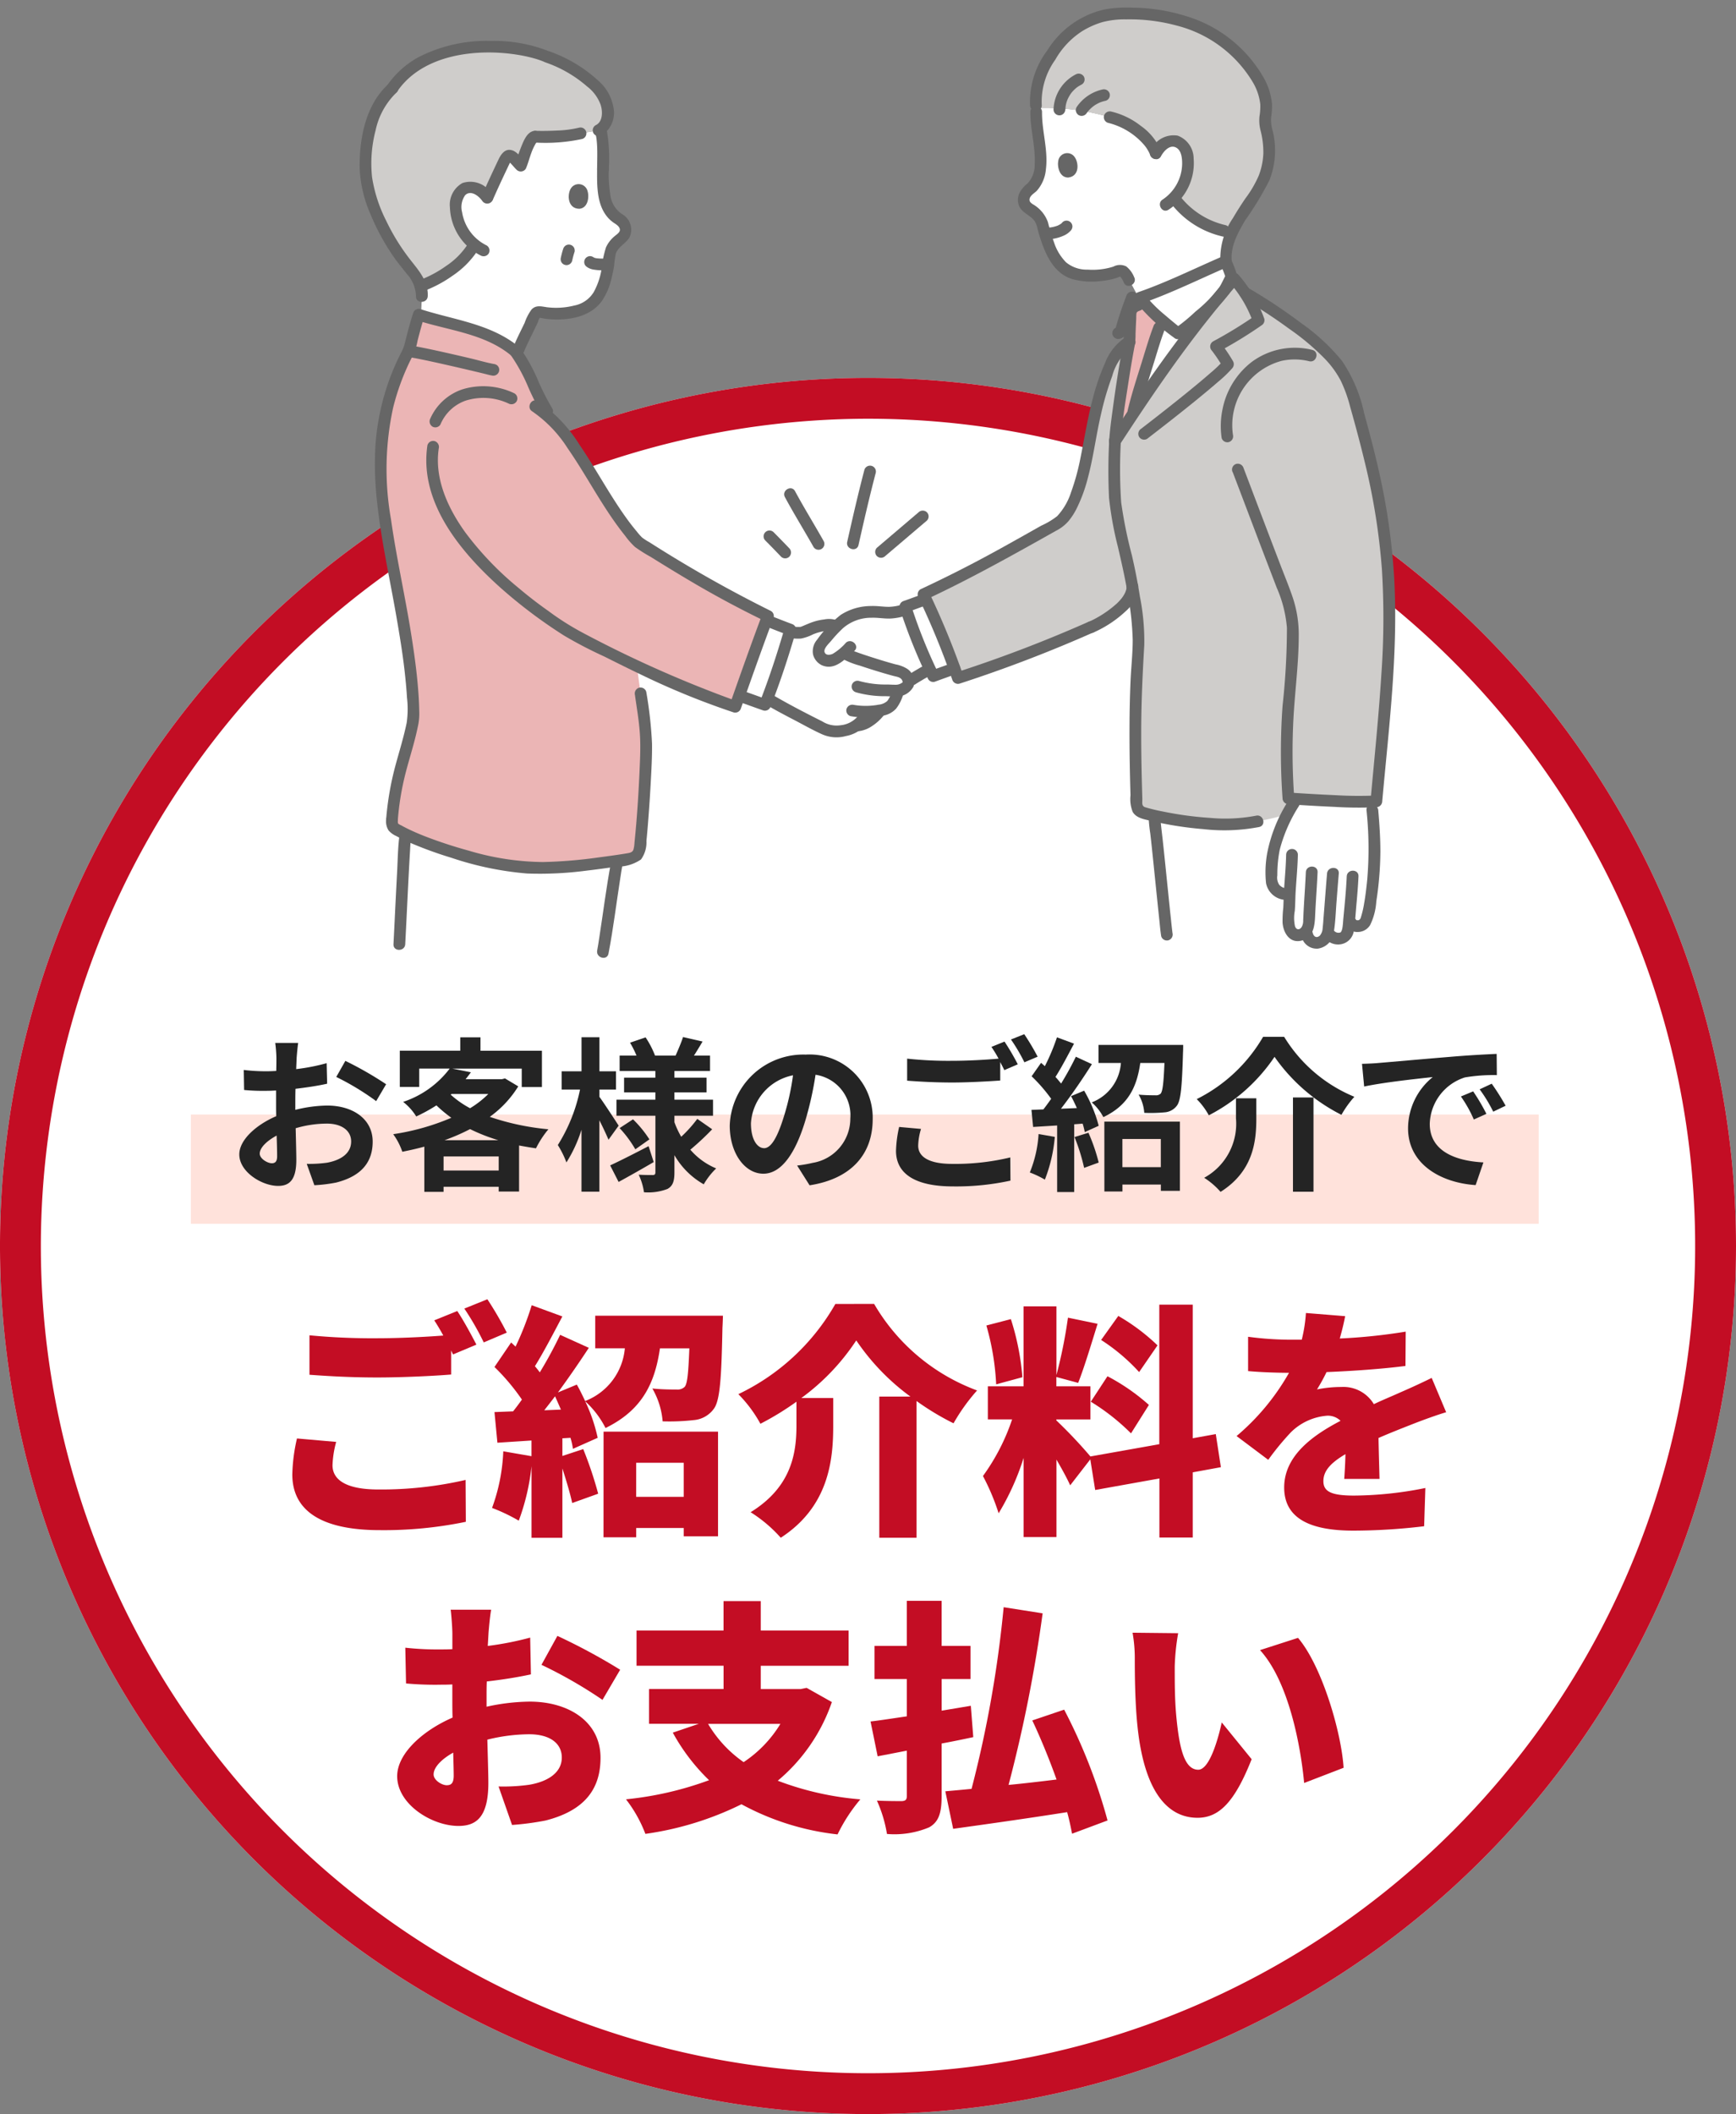 <svg height="207" viewBox="0 0 170 207" width="170" xmlns="http://www.w3.org/2000/svg" xmlns:xlink="http://www.w3.org/1999/xlink"><rect x="0" y="0" width="170" height="207" fill="#808080" stroke="none"/><clipPath id="a"><path d="m0 0h170v207h-170z"/></clipPath><g clip-path="url(#a)"><path d="m170 122a85 85 0 1 1 -85-85 85 85 0 0 1 85 85" fill="#fff"/><path d="m85 41a81 81 0 1 1 -81 81 81.091 81.091 0 0 1 81-81m0-4a85 85 0 1 0 85 85 85 85 0 0 0 -85-85" fill="#c30d24"/><path d="m0 0h131.99v10.699h-131.99z" fill="#ffe2db" transform="translate(18.688 109.129)"/><path d="m29.052 103.532c-.015.357-.032.746-.049 1.151a19.527 19.527 0 0 0 2.985-.583l.048 2.011c-.923.211-2.042.373-3.1.5-.017.486-.017.989-.017 1.46v.6a13.435 13.435 0 0 1 3.114-.421c2.5 0 4.462 1.3 4.462 3.535 0 1.914-1.006 3.358-3.585 4.007a14.951 14.951 0 0 1 -2.125.26l-.747-2.093a12.509 12.509 0 0 0 1.995-.114c1.315-.243 2.353-.892 2.353-2.076 0-1.1-.974-1.752-2.385-1.752a10.92 10.92 0 0 0 -3.048.454c.032 1.282.064 2.547.064 3.1 0 2.012-.714 2.547-1.784 2.547-1.573 0-3.8-1.362-3.8-3.082 0-1.411 1.622-2.887 3.617-3.746-.016-.39-.016-.779-.016-1.152v-1.363c-.308.017-.6.032-.86.032a19.616 19.616 0 0 1 -2.27-.081l-.033-1.962a17.88 17.88 0 0 0 2.239.129c.292 0 .616-.015.94-.032.017-.567.017-1.038.017-1.313a13.481 13.481 0 0 0 -.114-1.428h2.247c-.049.292-.116.989-.147 1.411m-2.433 10.369c.292 0 .518-.13.518-.681 0-.406-.015-1.152-.049-2.028-.989.535-1.654 1.2-1.654 1.768 0 .5.763.941 1.185.941m11.191-7.737-.973 1.654a25.763 25.763 0 0 0 -3.909-2.368l.891-1.573a33.964 33.964 0 0 1 3.991 2.287" fill="#242424"/><path d="m50.751 106.371a10.368 10.368 0 0 1 -2.79 2.985 24.781 24.781 0 0 0 5.742 1.217 9.43 9.43 0 0 0 -1.216 1.865c-.568-.081-1.12-.179-1.655-.277v4.51h-1.995v-.47h-5.4v.5h-1.883v-4.427c-.713.194-1.427.356-2.157.5a6.4 6.4 0 0 0 -.892-1.72 23.113 23.113 0 0 0 5.693-1.606 13.368 13.368 0 0 1 -1.46-1.216 16.3 16.3 0 0 1 -1.978 1.087 5.393 5.393 0 0 0 -1.282-1.428 9.431 9.431 0 0 0 4.558-3.26h-2.984v1.8h-1.9v-3.552h5.92v-1.309h1.979v1.314h6.018v3.552h-1.977v-1.8h-6.78l1.8.357c-.162.227-.34.454-.519.681h3.536l.324-.081zm-1.914 6.862h-5.4v1.378h5.4zm-.032-1.59a17.628 17.628 0 0 1 -2.774-1.087 19.54 19.54 0 0 1 -2.5 1.087zm-4.672-4.461a9.343 9.343 0 0 0 1.9 1.33 9.426 9.426 0 0 0 1.785-1.394h-3.6z" fill="#242424"/><path d="m59.589 111.594c-.2-.471-.536-1.2-.893-1.9v6.99h-1.752v-6.066a13.657 13.657 0 0 1 -1.476 3.2 9.157 9.157 0 0 0 -.843-1.7 16.248 16.248 0 0 0 2.174-5.435h-1.799v-1.784h1.946v-3.341h1.754v3.341h1.622v1.784h-1.622v.714c.439.6 1.606 2.385 1.882 2.822zm4.427 2.19c-1.135.665-2.4 1.378-3.438 1.946l-.827-1.621c.957-.439 2.384-1.168 3.762-1.882zm5.726-3.211a26.452 26.452 0 0 1 -2.141 2 6.782 6.782 0 0 0 2.531 1.832 7.161 7.161 0 0 0 -1.217 1.557 7.691 7.691 0 0 1 -2.871-2.854v1.686c0 .876-.162 1.331-.681 1.622a5.287 5.287 0 0 1 -2.3.325 5.973 5.973 0 0 0 -.518-1.719c.551.032 1.183.032 1.378.032s.259-.081.259-.275v-5.531h-3.815v-1.574h3.811v-.714h-3.065v-1.443h3.065v-.649h-3.5v-1.509h1.652a9.277 9.277 0 0 0 -.633-1.265l1.524-.519a8.992 8.992 0 0 1 .925 1.784h2.011c.244-.551.568-1.3.73-1.817l1.914.439c-.291.486-.583.973-.843 1.378h1.573v1.509h-3.487v.649h3.146v1.443h-3.146v.714h3.779v1.574h-3.779v.631a8.723 8.723 0 0 0 .665 1.428 12.742 12.742 0 0 0 1.573-1.752zm-7.753-.974a11.079 11.079 0 0 1 1.605 1.963l-1.378.973a11.414 11.414 0 0 0 -1.54-2.077z" fill="#242424"/><path d="m79.277 116.055-1.217-1.931a12.225 12.225 0 0 0 1.509-.26 4.4 4.4 0 0 0 3.7-4.346 4.011 4.011 0 0 0 -3.406-4.283 32.828 32.828 0 0 1 -.974 4.4c-.972 3.276-2.368 5.288-4.135 5.288-1.8 0-3.293-1.978-3.293-4.72a7.207 7.207 0 0 1 7.445-6.942 6.177 6.177 0 0 1 6.553 6.325c0 3.423-2.093 5.84-6.18 6.473m-4.461-3.634c.682 0 1.313-1.021 1.979-3.212a24.281 24.281 0 0 0 .86-3.925 5.106 5.106 0 0 0 -4.12 4.7c0 1.638.648 2.433 1.281 2.433" fill="#242424"/><path d="m89.915 112.178c0 1.055.989 1.784 3.325 1.784a23.068 23.068 0 0 0 5.693-.633l.017 2.272a24.917 24.917 0 0 1 -5.629.567c-3.714 0-5.579-1.249-5.579-3.487a11.9 11.9 0 0 1 .307-2.336l2.142.194a6.1 6.1 0 0 0 -.276 1.639m9.748-7.964-1.314.567c-.113-.243-.26-.518-.4-.794v1.813c-1.136.081-3.146.194-4.688.194-1.7 0-3.114-.081-4.428-.178v-2.158a37.839 37.839 0 0 0 4.412.211c1.541 0 3.293-.1 4.542-.211a12.285 12.285 0 0 0 -.7-1.151l1.281-.52a24.053 24.053 0 0 1 1.3 2.223m1.947-.746-1.3.551a17.307 17.307 0 0 0 -1.315-2.234l1.3-.519a23.266 23.266 0 0 1 1.314 2.206" fill="#242424"/><path d="m103.294 111.318a14.964 14.964 0 0 1 -.974 4.185 9.381 9.381 0 0 0 -1.475-.7 11.813 11.813 0 0 0 .859-3.764zm2.871-4.525a13.751 13.751 0 0 1 1.427 3.438l-1.363.617a7.618 7.618 0 0 0 -.21-.827l-.828.064v6.635h-1.67v-6.52l-2.352.146-.162-1.671 1.168-.048c.243-.309.5-.665.763-1.038a15.892 15.892 0 0 0 -1.915-2.206l.924-1.315c.115.1.244.211.373.326a20.618 20.618 0 0 0 1.185-2.824l1.671.618c-.584 1.1-1.234 2.351-1.818 3.259.211.228.39.454.552.649a29.452 29.452 0 0 0 1.444-2.627l1.573.729c-.892 1.411-2.011 3.05-3.032 4.364l1.556-.065c-.179-.406-.373-.811-.567-1.168zm.422 4.119a17.9 17.9 0 0 1 1.005 2.92l-1.427.52a19.078 19.078 0 0 0 -.941-3.018zm9.277-8.6s0 .47-.015.7c-.1 3.373-.211 4.768-.618 5.271a1.637 1.637 0 0 1 -1.2.633 14.559 14.559 0 0 1 -1.978.048 4.082 4.082 0 0 0 -.552-1.784c.682.065 1.33.065 1.639.065a.668.668 0 0 0 .518-.162c.2-.243.292-1.055.373-3h-2.368c-.324 2.255-1.119 4.12-3.616 5.3a5.1 5.1 0 0 0 -1.136-1.444 4.454 4.454 0 0 0 2.855-3.86h-2.19v-1.768zm-7.72 7.51h7.4v6.779h-1.865v-.616h-3.763v.682h-1.768zm1.768 4.46h3.763v-2.757h-3.763z" fill="#242424"/><path d="m118.375 109.209a6.854 6.854 0 0 0 -1.184-1.589 15.554 15.554 0 0 0 6.5-6.1h2.061a14.564 14.564 0 0 0 6.877 5.872 9.8 9.8 0 0 0 -1.266 1.768 17.785 17.785 0 0 1 -6.553-5.678 17.354 17.354 0 0 1 -6.439 5.726m4.655-1.67v2.011c0 2.287-.341 5.158-3.5 7.153a7.44 7.44 0 0 0 -1.606-1.379 6.029 6.029 0 0 0 3.114-5.823v-1.962zm5.6 9.148h-2.011v-9.229h2.011z" fill="#242424"/><path d="m134.966 104.084c1.363-.113 4.039-.356 7.007-.6 1.672-.146 3.44-.243 4.59-.292l.018 2.076a16.918 16.918 0 0 0 -3.132.228 4.93 4.93 0 0 0 -3.439 4.542c0 2.675 2.5 3.632 5.256 3.779l-.763 2.222c-3.4-.228-6.618-2.044-6.618-5.564a6.492 6.492 0 0 1 2.418-5.012c-1.524.162-4.834.519-6.716.924l-.211-2.222c.649-.016 1.282-.048 1.59-.081m10.593 4.98-1.233.552a12.612 12.612 0 0 0 -1.265-2.255l1.2-.5a19.847 19.847 0 0 1 1.3 2.206m1.88-.8-1.216.584a14.153 14.153 0 0 0 -1.33-2.189l1.184-.552a23.841 23.841 0 0 1 1.362 2.157" fill="#242424"/><path d="m32.562 143.467c0 1.369 1.223 2.376 4.488 2.376a36.748 36.748 0 0 0 8.545-.936l.023 4.1a39.524 39.524 0 0 1 -8.425.817c-5.856 0-8.568-1.992-8.568-5.449a17.125 17.125 0 0 1 .456-3.528l3.84.336a9.827 9.827 0 0 0 -.359 2.28m14.088-11.805-2.28.96c-.072-.119-.12-.24-.191-.384v2.352c-1.705.144-4.873.289-7.2.289-2.569 0-4.681-.121-6.673-.265v-3.864a64.835 64.835 0 0 0 6.649.288c2.088 0 4.584-.12 6.456-.264-.288-.528-.6-1.056-.887-1.488l2.255-.912c.6.888 1.441 2.448 1.872 3.288m2.977-1.176-2.257.96a26.848 26.848 0 0 0 -1.9-3.313l2.256-.912a34.264 34.264 0 0 1 1.9 3.265" fill="#c30d24"/><path d="m70.794 128.826s-.023.817-.048 1.2c-.1 4.969-.24 7.153-.864 7.945a2.691 2.691 0 0 1 -1.968 1.08 21.338 21.338 0 0 1 -3.024.12 7.664 7.664 0 0 0 -1.008-3.216c.96.1 1.9.1 2.376.1a1 1 0 0 0 .792-.264c.264-.312.36-1.368.456-3.768h-2.88c-.48 3.264-1.633 6-5.329 7.8a9.125 9.125 0 0 0 -1.992-2.616 16.234 16.234 0 0 1 1.224 3.576l-2.424 1.08a6.813 6.813 0 0 0 -.24-1.08l-.792.048v1.729l2.04-.672a37.273 37.273 0 0 1 1.464 4.368l-2.544.912c-.192-.912-.576-2.185-.96-3.385v6.793h-3.024v-7.009a21.785 21.785 0 0 1 -1.248 5.329 17.626 17.626 0 0 0 -2.616-1.248 18.122 18.122 0 0 0 1.1-5.544l2.761.479v-1.536l-3.337.217-.287-3 1.824-.072q.43-.54.863-1.152a21.05 21.05 0 0 0 -2.687-3.192l1.632-2.4.431.409a29.842 29.842 0 0 0 1.584-4.057l3 1.1c-.888 1.68-1.848 3.529-2.688 4.873.168.192.336.408.48.6a40.567 40.567 0 0 0 1.991-3.673l2.809 1.273c-.912 1.391-1.968 2.927-3.024 4.368l1.848-.768c.288.5.552 1.056.816 1.608a6.1 6.1 0 0 0 3.888-5.16h-2.9v-3.193zm-15.865 9.194c-.192-.433-.384-.889-.576-1.3-.36.48-.72.936-1.056 1.368zm4.176 2.16h11.209v10.248h-3.36v-.816h-4.654v.912h-3.2zm3.193 6.383h4.656v-3.336h-4.654z" fill="#c30d24"/><path d="m85.6 127.674a19.487 19.487 0 0 0 10.081 8.473 18.759 18.759 0 0 0 -2.305 3.216 25.909 25.909 0 0 1 -3.624-2.184v13.393h-3.646v-13.825h3.049a22.24 22.24 0 0 1 -5.305-5.5 21.843 21.843 0 0 1 -5.377 5.64h3.12v2.761c0 3.408-.479 7.9-5.136 10.92a13.66 13.66 0 0 0 -2.952-2.5c4.056-2.5 4.489-5.856 4.489-8.52v-2.3a27.819 27.819 0 0 1 -3.529 2.16 13.044 13.044 0 0 0 -2.16-2.9 21.655 21.655 0 0 0 9.5-8.833z" fill="#c30d24"/><path d="m116.8 144.164v6.384h-3.264v-5.784l-6.289 1.128-.479-3-1.969 2.544c-.312-.7-.816-1.609-1.344-2.52v7.584h-3.215v-7.753a24.886 24.886 0 0 1 -2.447 5.425 22.143 22.143 0 0 0 -1.536-3.648 20.42 20.42 0 0 0 2.855-5.544h-2.376v-3.24h3.5v-7.826h3.217v6.721a47.454 47.454 0 0 0 1.128-5.616l2.9.6c-.624 2.017-1.32 4.321-1.9 5.786l-2.136-.577v.913h3.336v3.24h-3.336v.1a46.426 46.426 0 0 1 3.336 3.528l6.745-1.2v-13.663h3.274v13.081l2.257-.408.5 3.241zm-19.249-8.617a25 25 0 0 0 -.96-5.761l2.4-.624a25.043 25.043 0 0 1 1.129 5.689zm10.9-.792a20.011 20.011 0 0 1 4.057 2.809l-1.752 2.784a21.233 21.233 0 0 0 -3.937-3.1zm3.1-.408a18.7 18.7 0 0 0 -3.721-3.145l1.681-2.351a19.553 19.553 0 0 1 3.84 2.88z" fill="#c30d24"/><path d="m131.2 131.059a55.413 55.413 0 0 0 6.456-.672l-.023 3.36c-2.233.289-5.185.5-7.729.6a18.013 18.013 0 0 1 -.936 1.7 11.761 11.761 0 0 1 2.376-.24 3.47 3.47 0 0 1 3.192 1.681c.96-.456 1.752-.769 2.593-1.153 1.055-.456 2.04-.912 3.072-1.416l1.416 3.361c-.84.24-2.353.792-3.265 1.152s-2.088.815-3.36 1.368c.024 1.319.072 2.928.1 4.008h-3.457c.047-.624.1-1.512.12-2.424-1.512.888-2.16 1.68-2.16 2.64 0 1.009.744 1.416 3 1.416a36.156 36.156 0 0 0 6.985-.743l-.12 3.744a58.671 58.671 0 0 1 -6.937.431c-3.936 0-6.768-1.032-6.768-4.224 0-3.144 2.855-5.136 5.52-6.529a1.769 1.769 0 0 0 -1.32-.5 5.664 5.664 0 0 0 -3.528 1.608 26.5 26.5 0 0 0 -2.233 2.712l-3.1-2.328a22.771 22.771 0 0 0 5.135-6.193c-.983 0-2.736-.047-4.008-.168v-3.36a31.781 31.781 0 0 0 4.321.288h.935a14.942 14.942 0 0 0 .408-2.616l3.841.311c-.1.529-.264 1.273-.528 2.185" fill="#c30d24"/><path d="m47.837 159.938-.071 1.224a30.325 30.325 0 0 0 4.152-.816l.072 3.6c-1.32.287-2.856.527-4.321.695-.023.5-.023 1.009-.023 1.537v.936a20.313 20.313 0 0 1 4.225-.5c3.792 0 6.936 1.944 6.936 5.5 0 2.809-1.3 5.113-5.4 6.145a27.12 27.12 0 0 1 -3.264.432l-1.32-3.768a18.362 18.362 0 0 0 3-.168c1.848-.313 3.192-1.2 3.192-2.664 0-1.417-1.2-2.281-3.192-2.281a17.359 17.359 0 0 0 -4.1.528c.049 1.8.1 3.48.1 4.224 0 3.385-1.2 4.225-2.929 4.225-2.592 0-6-2.112-6-4.873 0-2.16 2.4-4.416 5.424-5.736-.023-.624-.023-1.248-.023-1.872v-1.376c-.384.025-.721.025-1.033.025a31.282 31.282 0 0 1 -3.5-.12l-.072-3.5a28.307 28.307 0 0 0 3.456.168c.361 0 .744 0 1.153-.025v-1.511c0-.505-.1-1.9-.168-2.353h3.969c-.1.456-.216 1.7-.265 2.328m-4.1 14.858c.359 0 .695-.1.695-.937 0-.456-.023-1.271-.048-2.256-1.2.672-1.92 1.464-1.92 2.136 0 .576.817 1.057 1.273 1.057m16.993-11.305-1.728 2.948a44.348 44.348 0 0 0 -5.976-3.432l1.56-2.833a59.223 59.223 0 0 1 6.145 3.313" fill="#c30d24"/><path d="m81.462 166.659a17.4 17.4 0 0 1 -5.3 7.7 29.378 29.378 0 0 0 8.088 1.825 16.2 16.2 0 0 0 -2.231 3.432 25.553 25.553 0 0 1 -9.409-2.952 30.811 30.811 0 0 1 -9.41 2.9 13.083 13.083 0 0 0 -1.9-3.384 32.963 32.963 0 0 0 8.137-1.872 19.4 19.4 0 0 1 -3.553-4.657l2.544-.864h-4.871v-3.408h7.3v-2.28h-8.524v-3.449h8.521v-2.879h3.646v2.879h8.6v3.457h-8.6v2.28h3.89l.6-.12zm-12.121 2.136a12.012 12.012 0 0 0 3.48 3.745 11.911 11.911 0 0 0 3.6-3.745z" fill="#c30d24"/><path d="m95.309 170.092c-1.008.216-2.064.432-3.1.624v5.16c0 1.656-.288 2.521-1.223 3.048a8.778 8.778 0 0 1 -4.129.648 13.058 13.058 0 0 0 -.983-3.264c.959.048 2.087.048 2.448.048.359-.024.479-.144.479-.5v-4.441l-2.856.553-.695-3.408c1.007-.12 2.231-.313 3.551-.505v-3.655h-3.165v-3.241h3.164v-4.416h3.408v4.416h2.832v3.241h-2.828v3.1l2.857-.479zm9.673 9.456c-.12-.624-.265-1.344-.48-2.112-3.937.625-8.065 1.2-11.162 1.633l-.767-3.673c.767-.072 1.632-.144 2.568-.24a113.571 113.571 0 0 0 3.144-17.786l3.816.6a139.258 139.258 0 0 1 -3.336 16.8c1.512-.144 3.12-.336 4.7-.528-.695-1.944-1.536-4.009-2.376-5.785l3.12-1.056a53.863 53.863 0 0 1 4.249 10.849z" fill="#c30d24"/><path d="m115.037 163.179c0 1.584 0 3.144.143 4.753.289 3.143.769 5.351 2.161 5.351 1.1 0 1.944-3 2.3-4.631l2.928 3.6c-1.68 4.248-3.216 5.736-5.3 5.736-2.856 0-5.209-2.424-5.881-8.976-.24-2.28-.263-5.041-.263-6.553a14.347 14.347 0 0 0 -.217-2.593l4.465.048a22.353 22.353 0 0 0 -.336 3.265m16.537 9.913-3.864 1.488c-.336-3.625-1.512-9.937-4.321-13.009l3.721-1.2c2.352 2.761 4.248 9.266 4.464 12.722" fill="#c30d24"/><path d="m75.054 68.355c1.656.992 2.951 1.6 4.779 2.575a11.866 11.866 0 0 0 1.332.624 3.757 3.757 0 0 0 2.7-.517 3.36 3.36 0 0 0 2.235-1.349l.027-.125c.135-.027.268-.059.4-.1a1.493 1.493 0 0 0 .776-.431 3.691 3.691 0 0 0 .654-1.42 1.847 1.847 0 0 0 .737-.319.555.555 0 0 0 .259-.374 10.932 10.932 0 0 1 1.585-1.119 3.206 3.206 0 0 1 .554-.19s1.8.041.653-3.578-2.945-2.391-2.945-2.391a4.994 4.994 0 0 1 -2.088.333 6.926 6.926 0 0 0 -3.371.331 4 4 0 0 0 -1.449 1.035l-.3-.117a3.286 3.286 0 0 0 -1.171.042 9.383 9.383 0 0 0 -1.788.639 3.3 3.3 0 0 1 -1.268-.015s-1.723-.347-2.606 2.4c-1.176 3.656.3 4.067.3 4.067" fill="#fff"/><path d="m74.855 68.9c.934.554 1.891 1.063 2.855 1.564.916.475 1.817.992 2.757 1.417a3.481 3.481 0 0 0 2.382.187 3.4 3.4 0 0 0 2.1-1.3c.4-.624-.594-1.2-.993-.58a2.543 2.543 0 0 1 -1.634.824 2.607 2.607 0 0 1 -1.8-.377c-1.714-.859-3.432-1.747-5.081-2.726a.575.575 0 0 0 -.58.993" fill="#666"/><path d="m83.942 71.61a2.991 2.991 0 0 0 1.488-.541 4.767 4.767 0 0 0 1.074-.975.627.627 0 0 0 .169-.406.575.575 0 0 0 -.982-.406 4.239 4.239 0 0 1 -.4.431c-.076.072-.155.142-.236.208l-.065.053c-.055.045.1-.077.022-.017-.046.034-.092.068-.139.1a3.953 3.953 0 0 1 -.557.313c.163-.078 0 0-.045.013s-.1.032-.153.046-.09.021-.137.028c-.1.018.019.007.047 0a.3.3 0 0 1 -.09.007.575.575 0 0 0 0 1.15z" fill="#666"/><path d="m83.3 70.122a8.2 8.2 0 0 0 3.214-.057 2.222 2.222 0 0 0 1.243-.684 4.123 4.123 0 0 0 .688-1.381.575.575 0 0 0 -1.108-.306 2.771 2.771 0 0 1 -.443.938 1.469 1.469 0 0 1 -.851.366 6.869 6.869 0 0 1 -2.439.019.6.6 0 0 0 -.708.4.579.579 0 0 0 .4.707z" fill="#666"/><path d="m83.818 67.787a10.5 10.5 0 0 0 2.984.382c.312.014.625.031.938.031a1.874 1.874 0 0 0 1.715-.977 1.534 1.534 0 0 0 -.642-1.752 3.318 3.318 0 0 0 -1.121-.421c-.817-.221-1.627-.472-2.433-.731-.481-.155-.961-.314-1.437-.489-.1-.037-.205-.075-.306-.115-.038-.015-.305-.126-.163-.064a2.412 2.412 0 0 1 -.337-.169c-.623-.4-1.2.592-.58.993a8.037 8.037 0 0 0 1.76.7c.8.27 1.6.521 2.409.758.3.088.6.174.9.253.278.073.619.107.8.354a.714.714 0 0 1 .087.223c.023.067-.056.092.008.034a1.042 1.042 0 0 1 -.652.251c-.272 0-.547-.014-.817-.025a9.668 9.668 0 0 1 -2.809-.347.58.58 0 0 0 -.707.4.586.586 0 0 0 .4.707z" fill="#666"/><path d="m77.21 62.446a4.924 4.924 0 0 0 1.236.078 4.377 4.377 0 0 0 1.159-.406 4.985 4.985 0 0 1 1.084-.314l.093-.014c-.12.017.007 0 .031 0 .084-.009.168-.018.253-.023a2.447 2.447 0 0 1 .271-.005.775.775 0 0 1 .1.007c-.144-.016-.029 0 0 .013a.575.575 0 1 0 .306-1.108 2.383 2.383 0 0 0 -1.036-.02 5.279 5.279 0 0 0 -1.145.26c-.2.071-.391.149-.584.23l-.353.149c-.176.075-.138.057-.105.045.048-.02-.062.024-.075.028a.585.585 0 0 1 -.08.02c.119-.031.014 0-.023 0-.09 0-.179.005-.269 0-.11 0-.219-.011-.329-.022l-.131-.014c-.208-.022.1.017-.1-.013a.593.593 0 0 0 -.707.4.58.58 0 0 0 .4.708z" fill="#666"/><path d="m88.647 59.089a4.809 4.809 0 0 1 -1.584.33c-.59 0-1.171-.106-1.765-.08a5.484 5.484 0 0 0 -2.977.873 11.745 11.745 0 0 0 -2.309 2.429 1.728 1.728 0 0 0 -.392 1.448 1.618 1.618 0 0 0 .846 1.041c1.305.586 2.321-.639 3.19-1.39.561-.484-.255-1.3-.813-.813a5.358 5.358 0 0 1 -1.309 1.1c-.287.117-.642.152-.774-.14-.162-.36.413-.876.632-1.138a12.9 12.9 0 0 1 1.157-1.239 4.213 4.213 0 0 1 2.808-1.023c.612-.022 1.218.1 1.827.079a5.956 5.956 0 0 0 1.77-.368c.69-.25.392-1.361-.306-1.108z" fill="#666"/><path d="m89.6 67.025c.233-.152.472-.3.712-.437a6.616 6.616 0 0 1 .588-.327l-.137.058a5.019 5.019 0 0 1 .478-.154.575.575 0 0 0 -.306-1.108 4.674 4.674 0 0 0 -.641.223c-.123.057-.24.129-.357.2-.311.178-.618.36-.917.556a.575.575 0 0 0 .58.992z" fill="#666"/><path d="m126.7 78.626c-.264.446-.72 1.239-.937 1.71a10.66 10.66 0 0 0 -1.257 5.213 3.35 3.35 0 0 0 .093 1.092 1.55 1.55 0 0 0 1.3.9l.389.011c-.018.331-.032.686-.039 1.079-.012.6-.079.811-.089 1.408-.009.541.1 1.251.6 1.473a1.006 1.006 0 0 0 1.177-.412c.03.221.049.355.049.355a1.05 1.05 0 0 0 .558.8 1.082 1.082 0 0 0 1.3-.485 2.115 2.115 0 0 0 .19-.558c.047.115.076.182.076.182a1.1 1.1 0 0 0 1.574.3 1.691 1.691 0 0 0 .368-1.087c.02-.212.039-.422.058-.632l.182.382a.844.844 0 0 0 1.069.234 1.185 1.185 0 0 0 .385-.446 22.07 22.07 0 0 0 .733-4.269 29.389 29.389 0 0 0 .074-4.09q-.066-1.223-.171-2.443l-.028-1.411-7.121-.351z" fill="#fff"/><path d="m76.366 61.25c-.2-.08-.4-.16-.583-.232l-.742-.276c-.922 2.461-1.8 4.935-2.673 7.412l.85.272 1.691.588c.941-2.381 1.872-5.283 2.479-7.365-.307-.114-.669-.258-1.022-.4" fill="#fff"/><path d="m89.679 59.048.479-.163.547-.124q1.538 3.274 2.766 6.683l-.451.143-1.635.614a56.2 56.2 0 0 1 -2.73-6.8z" fill="#fff"/><path d="m59.046 16.549c-.01 1.659-.029 3.963 1.46 4.838a1.542 1.542 0 0 1 .678.731c.334.839-.388 1.184-.848 1.644a2.517 2.517 0 0 0 -.614 1.055 11.863 11.863 0 0 1 -1.022 3.959 3.171 3.171 0 0 1 -1.8 1.546 7.87 7.87 0 0 1 -3.9.232.549.549 0 0 0 -.641.3c-.548 1.209-1.331 2.759-1.558 3.325l-.158.4-.159-.136c-2.613-2.221-5.511-2.356-9.253-3.543l.08-1.9a2.6 2.6 0 0 0 -.129-1c1.909-.675 4.411-2.33 5.257-4.073a4.923 4.923 0 0 1 -1.805-3.627 1.973 1.973 0 0 1 .765-1.8 1.472 1.472 0 0 1 1.31-.031 2.449 2.449 0 0 1 1.012.9c.349-.8.822-1.827 1.187-2.6l.5-1.061c.08-.169.23-.406.408-.46.331-.1.866.677 1.182.97.129-.281.82-2.87 1.419-2.839a19.24 19.24 0 0 0 4.443-.332l1.762-.29a1.158 1.158 0 0 0 .174-.092 13.883 13.883 0 0 1 .25 3.884z" fill="#fff"/><path d="m109.2 43.191a146.737 146.737 0 0 1 10.006-13.923 5.975 5.975 0 0 0 .679-.834c.245-.367.48-.956.712-1.33a10.579 10.579 0 0 0 -.58-1.507c-3.04 1.3-5.743 2.653-8.4 3.566a6.5 6.5 0 0 0 .448.546c-.9.195-1.351.419-1.351 1.016 0 .231-.115 2.179-.1 2.725-.366 1.758-1.311 7.752-1.419 9.742z" fill="#fff"/><path d="m118.363 26.322q.824-.368 1.68-.736a5.508 5.508 0 0 1 .6-2.855 8.26 8.26 0 0 1 -5.669-3.374 4.862 4.862 0 0 0 1.351-3.777 1.945 1.945 0 0 0 -.962-1.677 1.453 1.453 0 0 0 -1.289.123 2.406 2.406 0 0 0 -.884 1c-.521-1.6-2.773-3.192-4.513-3.553a22.461 22.461 0 0 0 -7.181-.9 11.893 11.893 0 0 0 .247 3.011c.205 1.627.494 3.885-.862 4.918a1.522 1.522 0 0 0 -.579.8c-.23.863.521 1.116 1.025 1.513a2.491 2.491 0 0 1 .726.964 11.711 11.711 0 0 0 1.465 3.765 3.133 3.133 0 0 0 1.947 1.3 7.539 7.539 0 0 0 4.04-.307.545.545 0 0 1 .686.219c.111.185.277.437.388.655l.955 1.782.09-.035c2.164-.744 4.36-1.778 6.744-2.841" fill="#fff"/><path d="m106.836 61.411a136.152 136.152 0 0 1 -13.029 4.984 77.38 77.38 0 0 0 -3.369-8.2c5.158-2.406 7.964-4.061 13.2-7 1.567-1.143 2.457-4.575 2.9-7.179s1.24-6.572 2.517-8.885a3.982 3.982 0 0 1 1.556-1.682c-.367 1.758-1.31 7.749-1.42 9.74a140.482 140.482 0 0 1 11.178-15.309l1.568.807c.606.349 1.293.772 2.008 1.236a42.387 42.387 0 0 1 5.711 4.305 11.3 11.3 0 0 1 2.017 2.539 13.61 13.61 0 0 1 1.093 2.907c1.881 6.685 3.053 11.838 3.255 18.59.182 6.058-.556 12.553-1.241 20.2-1.791.119-5.46-.089-7.965-.249-.029.658-.058 1.229-.084 1.305a26.624 26.624 0 0 1 -3.581.9c-3.325.764-8.9-.151-11.281-.863a.769.769 0 0 1 -.561-.709 140.094 140.094 0 0 1 .174-15.686 31.139 31.139 0 0 0 -.594-5.736c.029 1.27-1.5 2.774-4.052 3.987z" fill="#cfcdcb"/><path d="m38.384 80.288c-.019.345.031.694.291.833 2.866 1.754 9.88 3.727 13.088 3.843a52.5 52.5 0 0 0 9.577-.823 1.705 1.705 0 0 0 1.025-.392 1.484 1.484 0 0 0 .307-.877c.251-2.219.634-7.9.6-10.129a37.505 37.505 0 0 0 -.543-4.849l-.361-2.666a73.9 73.9 0 0 0 9.632 3.978c1.047-2.971 2.09-5.938 3.2-8.886a121.61 121.61 0 0 1 -12.66-7.208c-3.161-3.37-5.292-8.616-8.209-11.718-.4-.6-.768-1.149-.768-1.149-.7-1.044-2-4.415-3.077-5.81-2.666-2.266-5.628-2.362-9.481-3.617-.3.923-.718 2.545-.913 3.36a23.307 23.307 0 0 0 -2.174 5.686c-1.624 6.42.254 13.5 1.393 20.018a61.479 61.479 0 0 1 1.172 10.511c-.7 3.7-1.739 5.286-2.1 9.894z" fill="#ebb5b5"/><path d="m110.672 31.742c.023-.493.045-.917.045-1.018 0-.454.263-.692.782-.866l.638-.073a22.445 22.445 0 0 0 1.876 1.76l-.5.539c-.374 1.1-1.886 6.121-2.525 8.228v.161q-.882 1.323-1.79 2.718c.109-1.99 1.053-7.984 1.42-9.743-.009-.308.023-1.065.053-1.706" fill="#ebb5b5"/><path d="m126.206 78.336a14.761 14.761 0 0 0 -2.1 5.127 10.443 10.443 0 0 0 -.128 3.01 2.029 2.029 0 0 0 1.929 1.641.575.575 0 0 0 0-1.149.729.729 0 0 1 -.244-.056 1.055 1.055 0 0 1 -.391-.271 1.3 1.3 0 0 1 -.188-.924 12.591 12.591 0 0 1 .23-2.488 14.869 14.869 0 0 1 1.888-4.311.575.575 0 0 0 -.992-.58z" fill="#666"/><path d="m125.947 83.676c-.024 1.118-.125 2.228-.2 3.343-.042.62-.048 1.241-.08 1.862a11.426 11.426 0 0 0 -.07 1.468c.076 1.016.728 2.072 1.9 1.74 1.3-.369 1.253-1.766 1.309-2.855.066-1.276.163-2.551.22-3.828.032-.739-1.117-.738-1.15 0-.054 1.236-.148 2.469-.213 3.7-.018.342-.031.685-.047 1.028a1.2 1.2 0 0 1 -.152.64c-.225.324-.535.265-.65-.081a3.792 3.792 0 0 1 -.021-1.5c.053-.609.046-1.222.082-1.832.072-1.229.195-2.453.221-3.684a.575.575 0 0 0 -1.149 0z" fill="#666"/><path d="m127.438 91.606a1.519 1.519 0 0 0 1.619 1.278 1.838 1.838 0 0 0 1.57-1.694c.148-.928.177-1.885.249-2.822s.147-1.89.226-2.835c.062-.737-1.088-.733-1.15 0-.119 1.422-.223 2.845-.338 4.268-.029.353-.045.71-.092 1.061a1.211 1.211 0 0 1 -.28.756c-.34.285-.625.073-.7-.317a.58.58 0 0 0 -.707-.4.586.586 0 0 0 -.4.707z" fill="#666"/><path d="m129.623 91.679a1.634 1.634 0 0 0 1.589.79 1.536 1.536 0 0 0 1.374-1.442c.127-.842.173-1.7.251-2.55.082-.888.153-1.776.194-2.667.035-.74-1.115-.738-1.149 0-.064 1.374-.2 2.743-.332 4.112-.028.3-.039.6-.086.891-.029.186-.1.436-.206.488a.569.569 0 0 1 -.642-.2.575.575 0 0 0 -.993.58z" fill="#666"/><path d="m133.818 79.339a36.041 36.041 0 0 1 .069 6.8c-.083.81-.174 1.62-.32 2.422a8.855 8.855 0 0 1 -.295 1.236.446.446 0 0 1 -.193.293c-.062.029-.245.035-.28-.025a.576.576 0 0 0 -.993.581 1.3 1.3 0 0 0 1.184.609 1.415 1.415 0 0 0 1.186-.687 6.089 6.089 0 0 0 .6-2.307 32.941 32.941 0 0 0 .4-4.868c0-1.352-.092-2.7-.208-4.05-.063-.732-1.214-.738-1.15 0z" fill="#666"/><path d="m106.535 2.1-.143.07a7.964 7.964 0 0 0 -3.485 3.288c-.954 1.546-1.784 3.322-1.425 5.124a22.454 22.454 0 0 1 7.188.9c1.739.36 3.99 1.955 4.512 3.552a2.412 2.412 0 0 1 .884-1 1.451 1.451 0 0 1 1.288-.123 1.939 1.939 0 0 1 .962 1.677 4.866 4.866 0 0 1 -1.351 3.778 8.267 8.267 0 0 0 5.673 3.373 11.7 11.7 0 0 1 .6-1.088c.636-1.15 1.111-1.714 1.936-3a7.343 7.343 0 0 0 .973-5.374 6.913 6.913 0 0 1 -.262-1.454c0-.324.073-.644.1-.967a5.474 5.474 0 0 0 -.84-3.142 11.2 11.2 0 0 0 -2.345-2.876 13.259 13.259 0 0 0 -3.762-2.322 17.864 17.864 0 0 0 -8.009-1.138 7.486 7.486 0 0 0 -2.5.718" fill="#cfcdcb"/><path d="m48.908 16.773c.23-.489.415-.879.5-1.061s.23-.406.408-.46c.331-.1.866.676 1.182.97.129-.282.819-2.87 1.419-2.839a19.283 19.283 0 0 0 4.442-.332l1.762-.291a1.987 1.987 0 0 0 .9-2.007 4.038 4.038 0 0 0 -.843-1.953 14.315 14.315 0 0 0 -2.115-1.777 17.285 17.285 0 0 0 -2.987-1.463c-2.922-1.33-11.664-2.074-15.16 3.105-1.726 1.553-2.529 4.044-2.62 7.506s2.448 7.932 4.326 10.094a5.976 5.976 0 0 1 1.061 1.742c1.907-.675 4.41-2.33 5.256-4.073a4.92 4.92 0 0 1 -1.805-3.628 1.971 1.971 0 0 1 .764-1.8 1.469 1.469 0 0 1 1.31-.031 2.451 2.451 0 0 1 1.013.9c.349-.806.822-1.827 1.187-2.6" fill="#cfcdcb"/><path d="m113.684 15.308c.268-.5.891-1.224 1.531-.833.5.3.556 1.087.547 1.607a4.279 4.279 0 0 1 -1.913 3.459c-.62.4-.043 1.4.58.993a5.432 5.432 0 0 0 2.461-5 2.4 2.4 0 0 0 -1.56-2.251 2.432 2.432 0 0 0 -2.637 1.441c-.349.652.643 1.233.992.58z" fill="#666"/><path d="m102.565 23.431a4.087 4.087 0 0 0 1.574-.347 1.989 1.989 0 0 0 .71-.5.612.612 0 0 0 .169-.406.576.576 0 0 0 -.982-.407.935.935 0 0 1 -.092.1l-.058.049c-.068.058.118-.088.069-.052l-.039.028a2.177 2.177 0 0 1 -.41.224l.137-.057a3.273 3.273 0 0 1 -.815.212l.153-.02a4.139 4.139 0 0 1 -.416.033.575.575 0 1 0 0 1.15z" fill="#666"/><path d="m103.627 15.8c-.093.49.1 1.576.969 1.584 1.13-.121 1.063-1.451.62-2.036a.885.885 0 0 0 -1.589.452" fill="#666"/><path d="m100.9 10.941c-.021 1.743.524 3.435.424 5.18a2.625 2.625 0 0 1 -.718 1.86 2.75 2.75 0 0 0 -.776.925 1.569 1.569 0 0 0 -.015 1.305c.322.677 1.126.862 1.524 1.471a2.575 2.575 0 0 1 .287.817q.144.547.327 1.085c.528 1.555 1.327 3.183 3 3.729a7.2 7.2 0 0 0 2.9.2 6.886 6.886 0 0 0 1.429-.281c.092-.029.183-.064.273-.1.168-.068.2-.028.122-.082a2.22 2.22 0 0 1 .389.656c.347.653 1.339.073.992-.581a2.552 2.552 0 0 0 -.767-1.037 1.367 1.367 0 0 0 -1.268.021 6.729 6.729 0 0 1 -2.514.291 3.176 3.176 0 0 1 -2.111-.712 4.95 4.95 0 0 1 -1.171-1.925 20.09 20.09 0 0 1 -.609-2.012 3.29 3.29 0 0 0 -1.492-1.761c-.153-.111-.314-.225-.311-.43.006-.407.486-.637.726-.892a3.629 3.629 0 0 0 .877-2.061c.248-1.907-.4-3.765-.377-5.666a.575.575 0 0 0 -1.149 0z" fill="#666"/><path d="m114.794 20.074a8.863 8.863 0 0 0 4.9 3.075.575.575 0 1 0 .3-1.109 7.868 7.868 0 0 1 -4.394-2.78.579.579 0 0 0 -.813 0 .589.589 0 0 0 0 .813z" fill="#666"/><path d="m108.518 12.031a6.811 6.811 0 0 1 3.52 2.159 3.321 3.321 0 0 1 .331.459q.084.138.156.282s.076.166.035.07c.022.05.04.1.058.155a.589.589 0 0 0 .707.4.579.579 0 0 0 .4-.707 5.634 5.634 0 0 0 -2.013-2.525 7.429 7.429 0 0 0 -2.891-1.4.588.588 0 0 0 -.707.4.581.581 0 0 0 .4.707z" fill="#666"/><path d="m104.332 10.712c0-.073.006-.144.013-.217 0-.005.02-.142 0-.052s.007-.032.01-.05a3.27 3.27 0 0 1 .1-.418c.022-.069.047-.136.072-.2.05-.138-.053.111.008-.022l.036-.078a3.48 3.48 0 0 1 .221-.4c.039-.061.082-.118.122-.179s-.086.105 0 0l.069-.082a3.5 3.5 0 0 1 .3-.309c.053-.049.109-.094.164-.14s-.086.059 0 0c.029-.021.057-.043.088-.062a3.386 3.386 0 0 1 .392-.227.578.578 0 0 0 .206-.786.589.589 0 0 0 -.786-.207 4.032 4.032 0 0 0 -2.179 3.435.575.575 0 0 0 1.15 0z" fill="#666"/><path d="m106.421 11.07c.032-.046.068-.09.1-.137-.012.019-.076.1-.028.037.017-.022.035-.044.053-.065.069-.082.141-.16.217-.235a3.319 3.319 0 0 1 .251-.224c.017-.015.035-.029.052-.042-.12.1-.052.04-.022.018s.092-.065.138-.1c.089-.059.181-.113.275-.164q.066-.036.135-.069c.025-.013.05-.025.076-.036s.115-.05.024-.012.012 0 .025-.009l.062-.024c.053-.019.106-.037.16-.054a3.316 3.316 0 0 1 .326-.084.579.579 0 0 0 .4-.707.589.589 0 0 0 -.707-.4 4.143 4.143 0 0 0 -2.529 1.725.577.577 0 0 0 .206.786.589.589 0 0 0 .786-.206z" fill="#666"/><path d="m102.015 10.316a7.047 7.047 0 0 1 1.323-4.465 8.042 8.042 0 0 1 2.6-2.776 8.2 8.2 0 0 1 2.011-.907 8.563 8.563 0 0 1 2.331-.269 17.558 17.558 0 0 1 4.991.617 12.164 12.164 0 0 1 7.377 5.476 5.418 5.418 0 0 1 .767 2.221 6.009 6.009 0 0 1 -.078 1.183 3.916 3.916 0 0 0 .1 1.364 8.539 8.539 0 0 1 .278 2.278 6.9 6.9 0 0 1 -.458 2.175 11.063 11.063 0 0 1 -1.3 2.217c-.428.629-.835 1.265-1.218 1.922a7.027 7.027 0 0 0 -1.184 4.873.579.579 0 0 0 .707.4.587.587 0 0 0 .4-.707c-.283-1.615.486-3 1.272-4.345a30.553 30.553 0 0 0 2.385-3.945 7.983 7.983 0 0 0 .318-4.781 3.92 3.92 0 0 1 -.165-1.314 8 8 0 0 0 .094-1.321 6.426 6.426 0 0 0 -.742-2.464 13.06 13.06 0 0 0 -7.743-6.191 18.2 18.2 0 0 0 -5.206-.808 12.8 12.8 0 0 0 -2.575.151 8.543 8.543 0 0 0 -2.3.823 8.93 8.93 0 0 0 -3.44 3.21 8.408 8.408 0 0 0 -1.692 5.384.594.594 0 0 0 .575.575.578.578 0 0 0 .575-.575z" fill="#666"/><path d="m37.809 80.288a1.656 1.656 0 0 0 .237 1.016 2.066 2.066 0 0 0 .757.555c.494.271 1.006.509 1.523.73a38.344 38.344 0 0 0 3.875 1.4 31.189 31.189 0 0 0 7.435 1.542 34.938 34.938 0 0 0 5.774-.278c.989-.115 1.976-.252 2.962-.395a4.074 4.074 0 0 0 2.4-.705 2.861 2.861 0 0 0 .531-1.811c.054-.537.1-1.074.144-1.612q.165-2.028.275-4.061c.071-1.288.144-2.582.128-3.872a40.343 40.343 0 0 0 -.565-5.058.578.578 0 0 0 -.707-.4.59.59 0 0 0 -.4.707c.189 1.37.435 2.725.5 4.11.054 1.09 0 2.184-.046 3.274-.106 2.362-.255 4.728-.5 7.08a2.972 2.972 0 0 1 -.1.676c-.105.3-.413.33-.692.377-.884.149-1.777.265-2.665.384a45.99 45.99 0 0 1 -5.5.459 26.147 26.147 0 0 1 -7.294-1.12 43.648 43.648 0 0 1 -4.181-1.368c-.565-.219-1.124-.455-1.669-.718-.249-.121-.5-.248-.738-.383a1.2 1.2 0 0 1 -.324-.19c.045.058.024.024.014 0a.766.766 0 0 1 -.02-.34c.025-.74-1.125-.74-1.15 0z" fill="#666"/><path d="m50.893 34.029c-2.771-2.328-6.4-2.687-9.734-3.765a.584.584 0 0 0 -.707.4c-.224.707-.418 1.424-.606 2.142-.083.316-.163.632-.242.948a4.559 4.559 0 0 1 -.38.889 23.448 23.448 0 0 0 -2.464 9.061 32.643 32.643 0 0 0 .176 5.53c.4 3.732 1.232 7.4 1.873 11.091.306 1.763.6 3.53.805 5.307.1.891.189 1.785.241 2.681a9.488 9.488 0 0 1 -.032 2.469c-.3 1.447-.745 2.854-1.127 4.279a29.082 29.082 0 0 0 -.888 5.223c-.06.738 1.09.734 1.149 0a26.979 26.979 0 0 1 .753-4.561c.32-1.246.713-2.472 1.015-3.721q.129-.534.238-1.072a5.577 5.577 0 0 0 .093-1.257c-.014-.876-.069-1.753-.147-2.626-.161-1.805-.422-3.6-.714-5.389-.594-3.623-1.4-7.213-1.913-10.848a28.162 28.162 0 0 1 .225-10.928 23.31 23.31 0 0 1 1.587-4.406c.163-.337.34-.669.495-1.009a6.628 6.628 0 0 0 .3-1.1c.208-.805.421-1.607.673-2.4l-.708.4c3.1 1 6.649 1.3 9.227 3.468.563.473 1.38-.336.813-.813z" fill="#666"/><path d="m41.857 43.592c-.837 5.575 3.235 10.432 7.1 13.907a48.431 48.431 0 0 0 6.291 4.741 41.5 41.5 0 0 0 3.9 2.03c1.244.623 2.489 1.243 3.745 1.843a75.621 75.621 0 0 0 8.957 3.645.585.585 0 0 0 .706-.4c1.047-2.969 2.092-5.939 3.2-8.885a.576.576 0 0 0 -.264-.65 126.481 126.481 0 0 1 -11.911-6.738 5.311 5.311 0 0 1 -.7-.452 5.438 5.438 0 0 1 -.509-.574q-.442-.523-.848-1.075c-.587-.795-1.129-1.62-1.656-2.456-1.039-1.651-2.007-3.348-3.107-4.961a14.429 14.429 0 0 0 -4.061-4.279c-.629-.393-1.207.6-.58.993a12.55 12.55 0 0 1 3.468 3.61c1.112 1.6 2.08 3.287 3.109 4.937.524.84 1.063 1.672 1.642 2.476q.426.594.885 1.165a7.124 7.124 0 0 0 .966 1.093 14.964 14.964 0 0 0 1.533.967q.758.473 1.518.94 1.4.859 2.818 1.693 3.351 1.959 6.848 3.653l-.265-.649c-1.109 2.947-2.155 5.917-3.2 8.886l.707-.4a114.88 114.88 0 0 1 -15.092-6.7 26.315 26.315 0 0 1 -3.357-2.128q-1.5-1.055-2.9-2.239a30.9 30.9 0 0 1 -5.257-5.485c-1.681-2.347-3.021-5.241-2.576-8.2a.594.594 0 0 0 -.4-.707.579.579 0 0 0 -.708.4z" fill="#666"/><path d="m50.383 38.518a7.022 7.022 0 0 0 -5.089-.4 5.274 5.274 0 0 0 -3.156 2.866.6.6 0 0 0 .206.786.58.58 0 0 0 .787-.206 4.167 4.167 0 0 1 2.469-2.336 5.808 5.808 0 0 1 4.2.283.594.594 0 0 0 .786-.206.58.58 0 0 0 -.206-.787" fill="#666"/><path d="m59.845 84.385c-.471 2.453-.771 4.947-1.159 7.415-.066.422-.126.846-.206 1.266-.139.723.968 1.033 1.108.305.471-2.453.771-4.946 1.159-7.414.066-.422.126-.847.206-1.267.139-.723-.969-1.032-1.108-.305z" fill="#666"/><path d="m39.111 81.854c-.151 1.171-.162 2.374-.224 3.553q-.138 2.588-.261 5.181-.045.933-.093 1.863c-.039.739 1.11.737 1.15 0 .161-3.027.287-6.057.467-9.084.03-.5.046-1.013.111-1.513a.577.577 0 0 0 -.575-.574.589.589 0 0 0 -.575.574" fill="#666"/><path d="m108.624 43.067a55 55 0 0 0 -.02 5.685 33.856 33.856 0 0 0 .868 4.79c.335 1.451.672 2.9.917 4.365a29.012 29.012 0 0 1 .533 4.748c0 1.345-.156 2.7-.213 4.045q-.094 2.207-.1 4.414c-.01 1.766.015 3.533.057 5.3q.018.729.04 1.457a3.4 3.4 0 0 0 .217 1.632c.359.607 1.13.716 1.759.867a34.6 34.6 0 0 0 5.169.815 18.11 18.11 0 0 0 5.455-.209c.722-.162.417-1.27-.305-1.108a16.1 16.1 0 0 1 -4.506.215 33.44 33.44 0 0 1 -4.6-.62 17.456 17.456 0 0 1 -1.749-.421c-.383-.121-.271-.472-.282-.826q-.022-.772-.043-1.544c-.044-1.751-.072-3.5-.066-5.254.009-2.757.138-5.5.3-8.253a22.317 22.317 0 0 0 -.423-4.723c-.215-1.37-.477-2.72-.791-4.071a44.268 44.268 0 0 1 -1.048-5.179 47.73 47.73 0 0 1 -.022-6.122.575.575 0 0 0 -1.149 0z" fill="#666"/><path d="m121.648 29.184a52.633 52.633 0 0 1 4.623 3.029 23.66 23.66 0 0 1 3.506 2.96 9.358 9.358 0 0 1 1.523 2.113 13.659 13.659 0 0 1 .914 2.541c.515 1.821 1.006 3.65 1.448 5.489a64.089 64.089 0 0 1 1.661 10.4 77.449 77.449 0 0 1 -.048 10.265c-.261 4.168-.695 8.325-1.068 12.484l.574-.574a39 39 0 0 1 -4.1-.036c-1.5-.064-3-.157-4.5-.255-.738-.048-.735 1.1 0 1.15 1.5.1 3 .19 4.5.255a38.731 38.731 0 0 0 4.1.035.592.592 0 0 0 .575-.575c.65-7.245 1.574-14.542 1.173-21.828a64.13 64.13 0 0 0 -1.544-10.706c-.418-1.835-.9-3.655-1.4-5.468a14.409 14.409 0 0 0 -2.175-5.133 19.7 19.7 0 0 0 -3.96-3.671 52.847 52.847 0 0 0 -5.223-3.47.575.575 0 0 0 -.579.995z" fill="#666"/><path d="m121.784 45.822-1.108.305c1.12 2.935 2.227 5.876 3.349 8.811q.5 1.3 1 2.607a12.231 12.231 0 0 1 1 3.931 70.908 70.908 0 0 1 -.429 7.637 63.663 63.663 0 0 0 0 9.067c.052.733 1.2.739 1.149 0a61.724 61.724 0 0 1 -.064-8.16c.157-2.578.494-5.152.5-7.737a11.442 11.442 0 0 0 -.591-3.788c-.358-1.054-.785-2.088-1.184-3.127q-1.125-2.937-2.241-5.879c-.465-1.222-.924-2.446-1.391-3.667a.591.591 0 0 0 -.707-.4.579.579 0 0 0 -.4.707.591.591 0 0 0 .707.4.58.58 0 0 0 .4-.707z" fill="#666"/><path d="m120.453 27.716a12 12 0 0 1 2.244 3.807l.264-.649a42.128 42.128 0 0 1 -4.175 2.558.585.585 0 0 0 -.191.8.565.565 0 0 0 .076.1 14.347 14.347 0 0 1 1.084 1.625l.089-.7a11.805 11.805 0 0 1 -1.308 1.261c-.705.618-1.428 1.215-2.155 1.807-1.526 1.241-3.074 2.454-4.632 3.654a.594.594 0 0 0 -.206.786.58.58 0 0 0 .787.206c1.609-1.239 3.21-2.49 4.786-3.77.733-.6 1.462-1.2 2.173-1.819a12.115 12.115 0 0 0 1.368-1.312.6.6 0 0 0 .09-.7 16.369 16.369 0 0 0 -1.263-1.858l-.116.9a42.113 42.113 0 0 0 4.174-2.558.588.588 0 0 0 .264-.649 13.5 13.5 0 0 0 -2.539-4.315.579.579 0 0 0 -.813 0 .589.589 0 0 0 0 .813z" fill="#666"/><path d="m110.329 32.953a5.252 5.252 0 0 0 -2.119 2.6 21.169 21.169 0 0 0 -1.1 3.1c-.58 2.087-.9 4.217-1.334 6.333a21.861 21.861 0 0 1 -.891 3.209 6.219 6.219 0 0 1 -1.362 2.345 7.523 7.523 0 0 1 -1.552.928q-.825.467-1.65.93c-1.009.567-2.018 1.133-3.033 1.687q-3.515 1.92-7.143 3.612a.587.587 0 0 0 -.207.787 77.558 77.558 0 0 1 3.312 8.058.584.584 0 0 0 .707.4 135.722 135.722 0 0 0 13.165-5.042.578.578 0 0 0 .207-.786.591.591 0 0 0 -.787-.207 132.731 132.731 0 0 1 -12.891 4.926l.707.4a80.03 80.03 0 0 0 -3.427-8.335l-.206.787c4.353-2.033 8.528-4.375 12.712-6.728a3.983 3.983 0 0 0 1.2-.936 6.567 6.567 0 0 0 .77-1.179 15.121 15.121 0 0 0 1.127-3.062c.552-2.071.807-4.209 1.3-6.294a28.233 28.233 0 0 1 1.08-3.66 5.172 5.172 0 0 1 2-2.892c.653-.346.073-1.339-.58-.992z" fill="#666"/><path d="m110.313 57.427v.139s.022.142.005-.011a.735.735 0 0 1 -.05.232c-.023.081-.052.158-.082.236.055-.143.009-.023-.007.01-.025.049-.05.1-.077.147-.042.076-.088.151-.136.223-.029.044-.06.086-.091.131-.083.119.035-.036-.039.051a6.271 6.271 0 0 1 -.448.488 10.671 10.671 0 0 1 -2.84 1.845.579.579 0 0 0 -.206.786.587.587 0 0 0 .786.206 11.265 11.265 0 0 0 3.149-2.1 3.491 3.491 0 0 0 1.189-2.384.575.575 0 0 0 -1.15 0z" fill="#666"/><path d="m119.883 28.434c.246-.368.48-.956.713-1.33a10.653 10.653 0 0 0 -.58-1.507c-3.041 1.3-5.743 2.652-8.4 3.566a24.433 24.433 0 0 0 3.74 3.479 36.3 36.3 0 0 0 3.074-2.613 9.846 9.846 0 0 0 1.451-1.595" fill="#fff"/><g fill="#666"><path d="m120.38 28.724a9.484 9.484 0 0 0 .462-.868c.181-.359.394-.615.265-1.03a11.79 11.79 0 0 0 -.594-1.52.59.59 0 0 0 -.787-.206c-2.746 1.181-5.431 2.529-8.26 3.508a.58.58 0 0 0 -.343.845 19.6 19.6 0 0 0 3.83 3.6.6.6 0 0 0 .7.09 19.021 19.021 0 0 0 2.224-1.82 14.724 14.724 0 0 0 2.507-2.594c.419-.612-.576-1.187-.993-.58a13.654 13.654 0 0 1 -2.328 2.362 17.865 17.865 0 0 1 -1.991 1.638l.7.09q-.851-.666-1.667-1.372a13.145 13.145 0 0 1 -1.983-1.991l-.345.844c2.923-1.012 5.7-2.4 8.536-3.624l-.786-.206a13.882 13.882 0 0 1 .521 1.37l.058-.443c-.259.431-.441.906-.713 1.33-.4.627.6 1.2.994.582"/><path d="m128.515 34.262a7.1 7.1 0 0 0 -5.939 1.178 7.737 7.737 0 0 0 -2.857 4.627 8.068 8.068 0 0 0 -.087 2.819.579.579 0 0 0 .707.4.589.589 0 0 0 .4-.707 6.524 6.524 0 0 1 4.765-7.245 5.937 5.937 0 0 1 2.7.037c.718.176 1.024-.933.305-1.108z"/><path d="m120.453 26.9a128.783 128.783 0 0 0 -9.253 12.219q-1.263 1.881-2.5 3.781c-.406.622.589 1.2.992.581 2.762-4.236 5.6-8.426 8.759-12.381q1.371-1.721 2.812-3.384c.481-.558-.329-1.374-.813-.813z"/><path d="m112.96 31.931c-.449 1.18-.8 2.408-1.175 3.612-.479 1.527-.978 3.059-1.349 4.616-.173.718.936 1.026 1.108.306.374-1.558.871-3.089 1.349-4.616.377-1.2.725-2.432 1.175-3.612a.579.579 0 0 0 -.4-.707.588.588 0 0 0 -.707.4z"/><path d="m111.348 29.3a1.545 1.545 0 0 0 -1.2 1.291c-.033.357-.033.721-.05 1.08-.023.484-.048.969-.056 1.454v.254s.025-.147 0 0a.935.935 0 0 1 -.019.092c-.034.173-.066.345-.1.518-.381 2.064-.7 4.142-.977 6.222-.133.988-.272 1.981-.329 2.978-.043.739 1.107.736 1.149 0 .1-1.825.413-3.649.691-5.453.149-.963.3-1.925.473-2.884.062-.35.125-.7.194-1.049a6.972 6.972 0 0 0 .075-1.118c.018-.511.044-1.022.068-1.532a4.149 4.149 0 0 1 .017-.432c.028-.2.165-.242.36-.311.693-.246.395-1.357-.305-1.109z"/><path d="m112.478 79.994q.038.772.151 1.54c.012.07-.021-.184 0-.032 0 .043.011.086.016.128l.042.367c.086.759.163 1.518.242 2.278.194 1.879.383 3.759.582 5.637.063.585.11 1.175.2 1.756a.58.58 0 0 0 .707.4.588.588 0 0 0 .4-.707c-.028-.184.009.086-.006-.044-.012-.105-.026-.21-.038-.316-.035-.306-.068-.612-.1-.92q-.137-1.281-.267-2.564c-.182-1.767-.357-3.535-.551-5.3-.082-.743-.183-1.479-.23-2.226s-1.195-.74-1.149 0z"/><path d="m54.06 39.955a23.125 23.125 0 0 1 -1.4-2.773 17.027 17.027 0 0 0 -1.681-3.037.594.594 0 0 0 -.786-.206.578.578 0 0 0 -.207.786 17.045 17.045 0 0 1 1.682 3.037 23.045 23.045 0 0 0 1.4 2.773c.4.615 1.4.04.993-.581z"/><path d="m40.049 34.969c.123.014-.029-.005-.005 0l.134.02c.113.018.226.038.338.058.265.048.529.1.792.154.679.138 1.355.287 2.031.439q1.983.446 3.959.922c.288.068.575.156.865.206a.582.582 0 0 0 .678-.332.569.569 0 0 0 -.236-.719c-.025-.011-.114-.051-.14-.059a.575.575 0 0 0 -.305 1.109l-.135-.058.443-1.05c-.809-.14-1.614-.386-2.414-.574-1.424-.334-2.849-.665-4.282-.962-.571-.117-1.144-.236-1.724-.3a.578.578 0 0 0 -.575.575.588.588 0 0 0 .575.575z"/><path d="m76.864 48.676c.891 1.655 1.884 3.252 2.806 4.889a.575.575 0 0 0 .992-.58c-.921-1.638-1.914-3.235-2.805-4.889-.351-.652-1.344-.072-.993.58z"/><path d="m89.955 50.16-4.084 3.476a.579.579 0 0 0 0 .813.587.587 0 0 0 .813 0l4.084-3.476a.579.579 0 0 0 0-.813.587.587 0 0 0 -.813 0"/><path d="m84.649 46c-.615 2.338-1.155 4.7-1.685 7.058-.162.721.946 1.028 1.108.306.53-2.359 1.071-4.72 1.685-7.058a.575.575 0 0 0 -1.108-.306z"/><path d="m74.937 52.917c.523.522 1.036 1.054 1.547 1.588a.579.579 0 0 0 .813 0 .588.588 0 0 0 0-.814c-.511-.533-1.024-1.065-1.547-1.587a.575.575 0 0 0 -.813.813"/><path d="m51.359 34.328c.235-.578.656-1.4.969-2.054q.15-.313.3-.628c.062-.134.141-.457.253-.548-.027.022-.124.019.068.033.1.007.2.04.3.057a7.2 7.2 0 0 0 .747.081c1.792.1 3.825-.259 4.939-1.79a6.519 6.519 0 0 0 .961-2.284c.1-.393.179-.792.246-1.192a10.029 10.029 0 0 1 .151-1.121c.211-.722.989-1.019 1.351-1.637a1.757 1.757 0 0 0 -.759-2.3 2.647 2.647 0 0 1 -1.115-1.835 12.609 12.609 0 0 1 -.148-2.56.575.575 0 0 0 -1.149 0c-.009 1.478-.056 3.227.844 4.489a3.056 3.056 0 0 0 .825.8c.233.154.627.4.551.747-.046.215-.36.413-.517.549a3.114 3.114 0 0 0 -.833 1.081 10.819 10.819 0 0 0 -.441 2.167 6.976 6.976 0 0 1 -.759 2.216 2.863 2.863 0 0 1 -1.925 1.322 7.245 7.245 0 0 1 -2.664.16c-.538-.076-1.045-.232-1.487.207a4.68 4.68 0 0 0 -.68 1.3c-.384.807-.8 1.6-1.134 2.434a.576.576 0 0 0 .4.706.588.588 0 0 0 .707-.4z"/><path d="m48.208 19.074a2.451 2.451 0 0 0 -2.926-1.15 2.429 2.429 0 0 0 -1.223 2.381 5.489 5.489 0 0 0 3.012 4.713.591.591 0 0 0 .787-.2.583.583 0 0 0 -.206-.788 4.388 4.388 0 0 1 -2.4-3.249 2.005 2.005 0 0 1 .3-1.668c.55-.539 1.33.069 1.664.546a.591.591 0 0 0 .784.201.58.58 0 0 0 .206-.787z"/><path d="m59.066 25.322a5.986 5.986 0 0 1 -.721-.041l.153.021a1.517 1.517 0 0 1 -.386-.1l.138.058a.792.792 0 0 1 -.167-.1l.115.089h-.006a.634.634 0 0 0 -.406-.169.584.584 0 0 0 -.407.169.578.578 0 0 0 -.168.406.553.553 0 0 0 .168.406 1.353 1.353 0 0 0 .285.191 1.805 1.805 0 0 0 .379.13 5.384 5.384 0 0 0 1.022.086.582.582 0 0 0 .406-.168.574.574 0 0 0 -.406-.981z"/><path d="m57.542 18.732c.152.481.086 1.6-.783 1.708-1.149.015-1.242-1.33-.869-1.97a.9.9 0 0 1 1.652.262"/><path d="m41.886 29c.069-1.515-.948-2.584-1.811-3.7a20.78 20.78 0 0 1 -2.26-3.69 14.183 14.183 0 0 1 -1.38-4.259 12.784 12.784 0 0 1 .345-4.584 7.2 7.2 0 0 1 2.043-3.7c.548-.5-.267-1.311-.812-.813-2.211 2.018-2.833 5.334-2.79 8.2a12.478 12.478 0 0 0 1.061 4.526 22.265 22.265 0 0 0 2.254 4.149c.4.582.859 1.116 1.289 1.675a3.364 3.364 0 0 1 .912 2.196c-.037.742 1.115.74 1.149 0z"/><path d="m45.753 23.99a7.373 7.373 0 0 1 -2.059 2.046 11.364 11.364 0 0 1 -2.658 1.414.591.591 0 0 0 -.4.707.581.581 0 0 0 .707.4 12.41 12.41 0 0 0 3-1.577 8.727 8.727 0 0 0 2.406-2.412c.389-.627-.605-1.205-.996-.578z"/><path d="m55.151 24.371a8.443 8.443 0 0 0 -.23.86.6.6 0 0 0 .058.442.574.574 0 0 0 1.05-.137 8.325 8.325 0 0 1 .23-.86.434.434 0 0 0 .01-.229.429.429 0 0 0 -.068-.214.574.574 0 0 0 -.786-.206.625.625 0 0 0 -.265.343z"/><path d="m59.621 16.549a16.307 16.307 0 0 0 -.187-3.727.579.579 0 0 0 -.707-.4.588.588 0 0 0 -.4.707c.033.142.06.286.082.431.005.029.009.058.013.089-.007-.054-.007-.045 0 .026s.017.162.024.243c.025.289.036.58.041.87.009.588-.011 1.176-.015 1.763a.574.574 0 1 0 1.149 0z"/><path d="m56.708 12.5a10.566 10.566 0 0 1 -2.169.282c-.706.038-1.414.046-2.121.029a.575.575 0 0 0 0 1.149 17.113 17.113 0 0 0 4.6-.353.575.575 0 0 0 -.306-1.108z"/><path d="m52.418 12.81c-.773.008-1.128.956-1.37 1.548-.139.339-.259.685-.374 1.032-.045.136-.088.273-.133.409-.023.069-.144.373-.038.134l.9-.115c-.391-.376-.727-.951-1.279-1.108-.671-.192-1.069.4-1.316.928-.527 1.112-1.051 2.225-1.544 3.353a.6.6 0 0 0 .206.787.58.58 0 0 0 .787-.207c.438-1 .9-1.995 1.369-2.984q.108-.226.214-.452c.032-.067.061-.134.1-.2.068-.125.182-.168-.019-.143-.179.023-.147-.031-.113.025.02.033.047.035.067.051a2.611 2.611 0 0 1 .241.241c.16.172.308.356.478.519a.581.581 0 0 0 .9-.116c.211-.484.34-1 .524-1.5a5.239 5.239 0 0 1 .353-.8c.033-.06.069-.118.1-.177l.053-.078c.047-.067-.063.069-.01.015.018-.018.036-.037.053-.057.045-.058.035 0 .008-.011-.008 0-.023.019-.047.028s-.179.029-.116.029a.575.575 0 0 0 0-1.149z"/><path d="m58.913 13.258a2.605 2.605 0 0 0 1.145-2.8 4.449 4.449 0 0 0 -1.433-2.524 13.827 13.827 0 0 0 -4.9-2.93c-.449-.15-.781.307-.707.707l.844-.648a14.447 14.447 0 0 0 -5.743-1.054 14.6 14.6 0 0 0 -7.109 1.575 8.91 8.91 0 0 0 -3.1 2.786c-.418.613.578 1.188.993.581 2.5-3.662 7.835-4.236 11.846-3.577a13.944 13.944 0 0 1 1.473.319c.2.055.4.115.6.184.1.034.194.069.29.107l.092.036a.605.605 0 0 1 .078.035.583.583 0 0 0 .844-.649l-.707.707a12.264 12.264 0 0 1 4.066 2.348 3.982 3.982 0 0 1 1.331 1.793c.206.624.243 1.667-.489 2.008a.58.58 0 0 0 -.206.787.588.588 0 0 0 .786.206z"/><path d="m90.432 58.148c-.647.223-1.283.472-1.93.695a.584.584 0 0 0 -.4.707 53 53 0 0 0 2.788 6.94.575.575 0 0 0 .649.264c.692-.258 1.393-.5 2.086-.756s.39-1.368-.305-1.109-1.394.5-2.087.757l.649.264a50.682 50.682 0 0 1 -2.672-6.666l-.4.707c.646-.222 1.283-.472 1.93-.695.695-.239.4-1.35-.306-1.108z"/><path d="m75.072 61.364c.72.282 1.439.57 2.164.839l-.4-.707c-.727 2.486-1.531 4.955-2.479 7.365l.707-.4c-.8-.279-1.591-.571-2.389-.849-.7-.245-1 .865-.305 1.108.8.279 1.59.571 2.388.849a.587.587 0 0 0 .707-.4c.949-2.41 1.753-4.879 2.479-7.365a.588.588 0 0 0 -.4-.707c-.725-.27-1.444-.557-2.164-.839a.578.578 0 0 0 -.707.4.587.587 0 0 0 .4.707z"/><path d="m110.3 28.97q-.337.873-.63 1.762-.144.444-.278.893c-.044.15-.086.3-.13.449-.008.029-.066.181-.008.058a.5.5 0 0 1 -.046.081.367.367 0 0 1 .29-.169.579.579 0 0 0 -.575.574.586.586 0 0 0 .575.575.929.929 0 0 0 .862-.782c.1-.353.2-.706.316-1.056q.333-1.052.732-2.08a.576.576 0 0 0 -.4-.707.591.591 0 0 0 -.707.4z"/></g></g></svg>